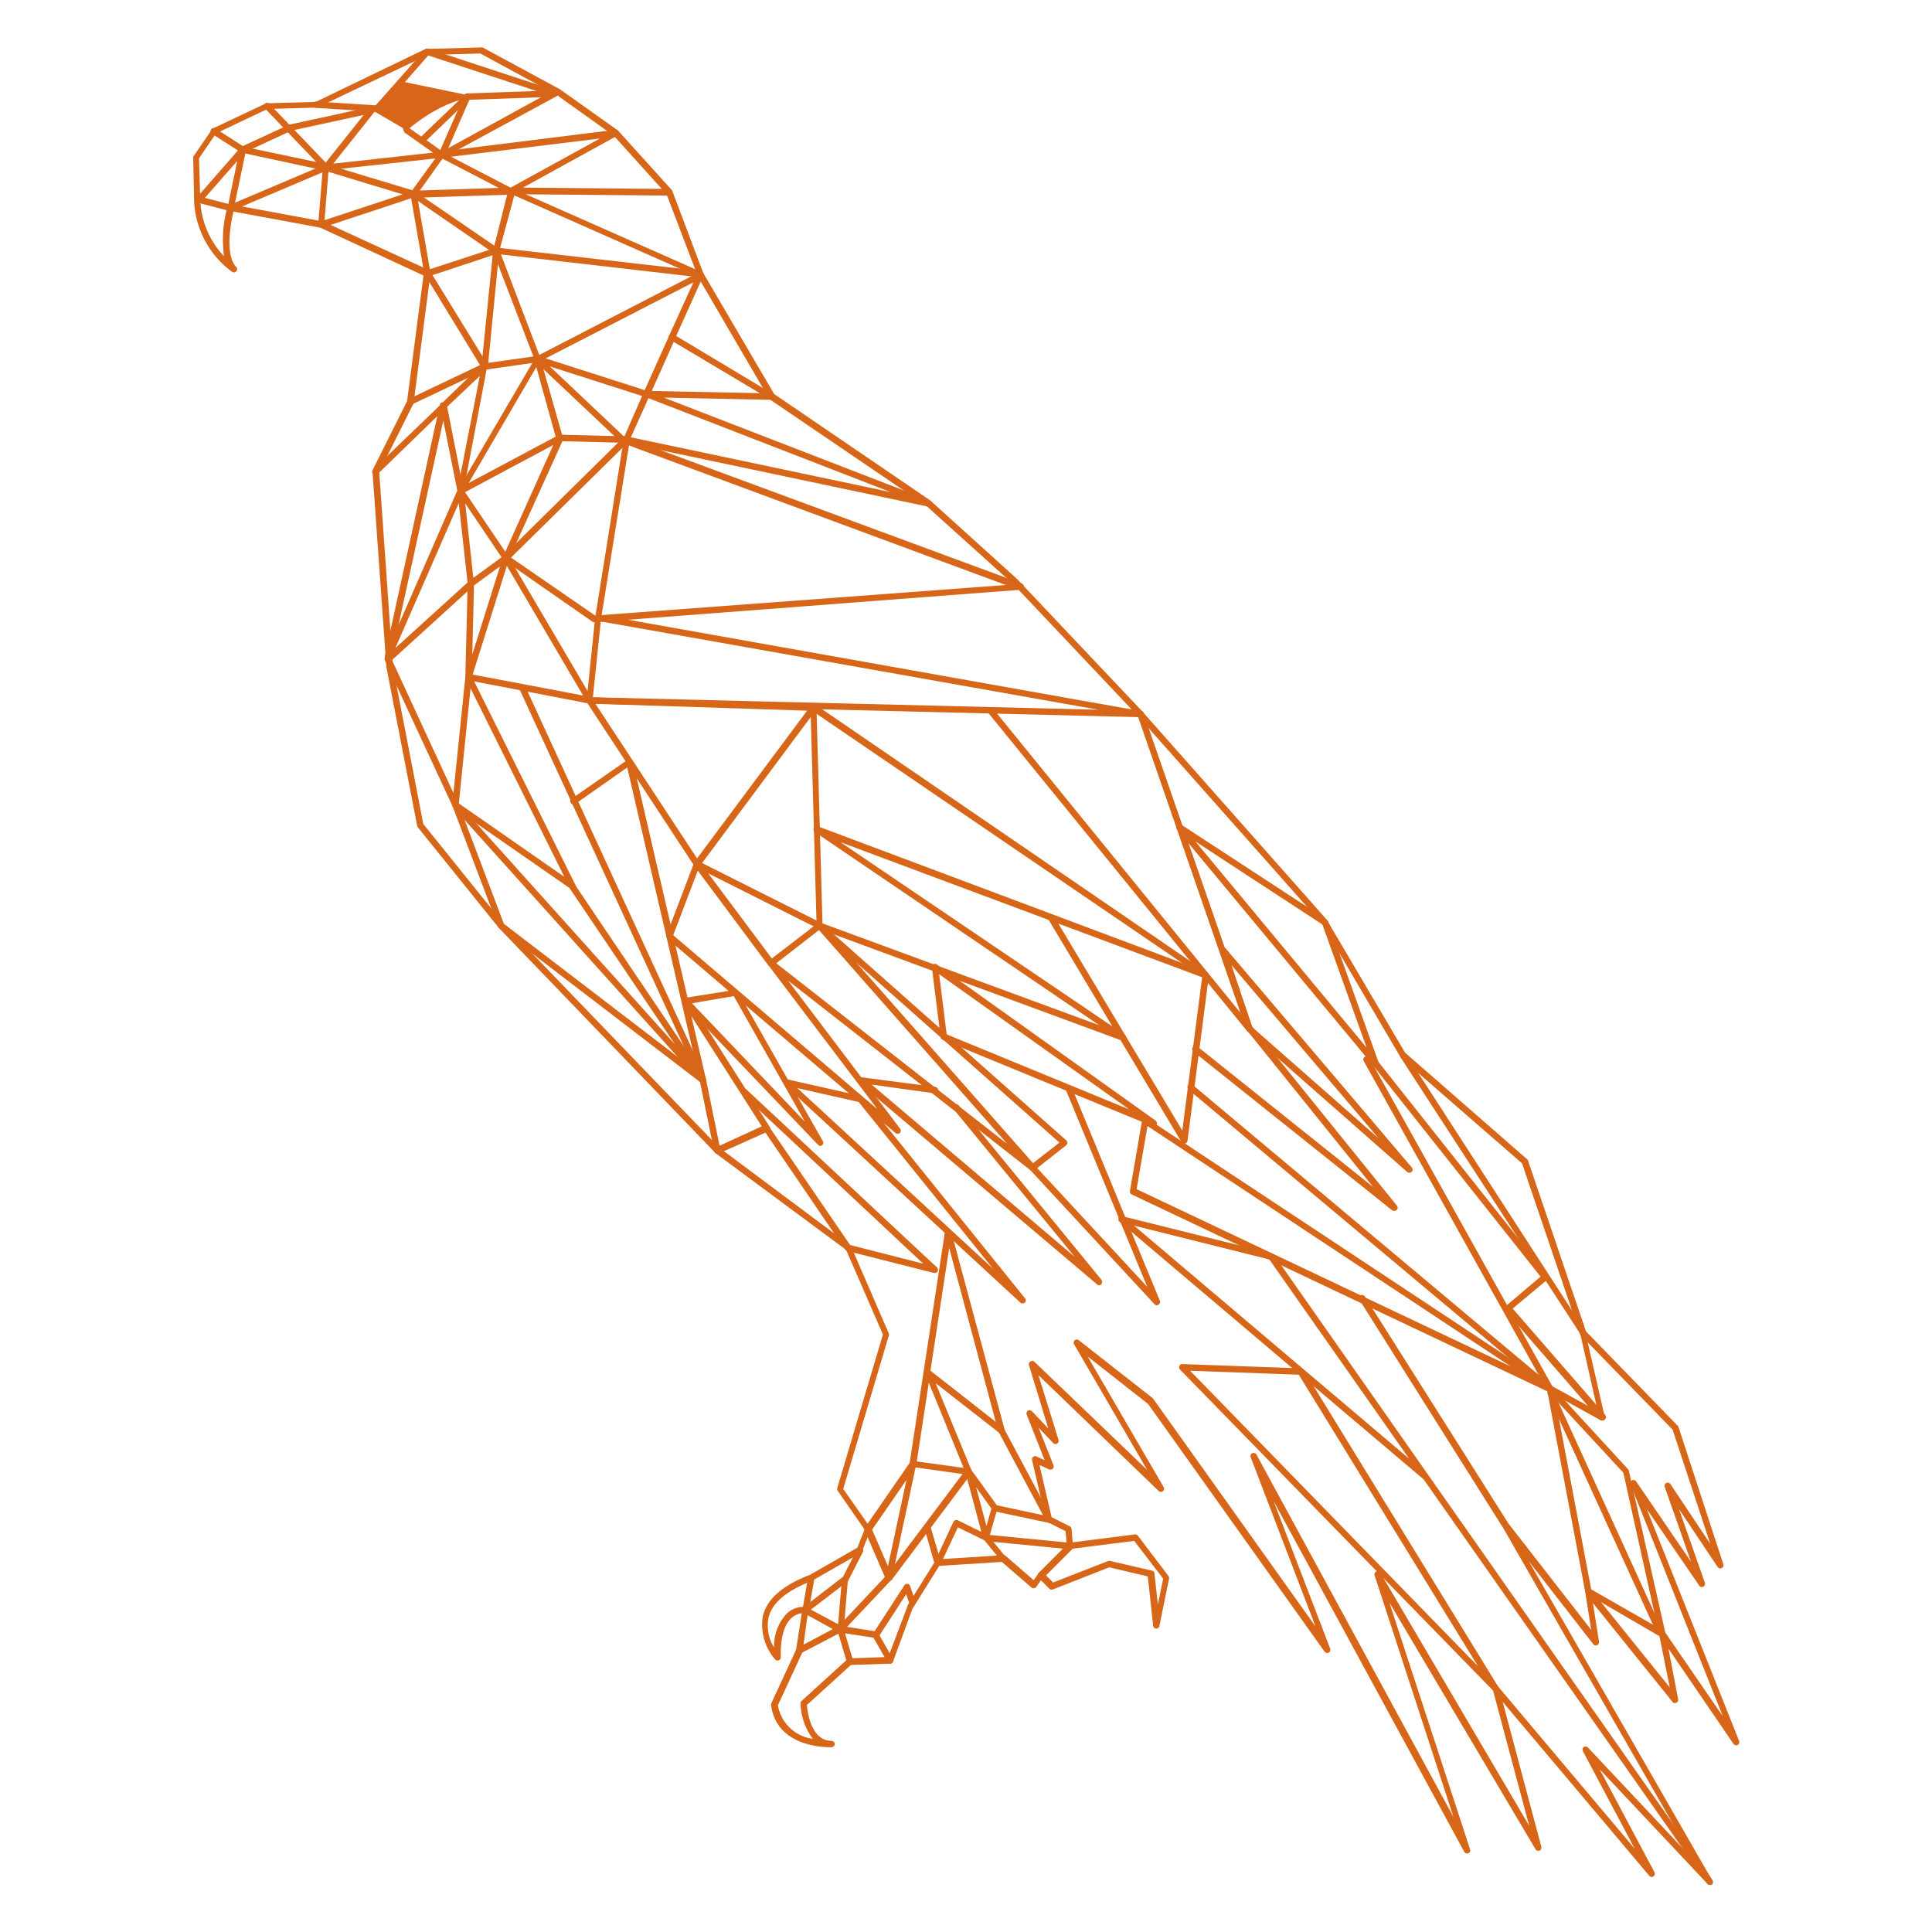<?xml version="1.0" encoding="UTF-8"?> <svg xmlns="http://www.w3.org/2000/svg" id="Layer_1" data-name="Layer 1" viewBox="0 0 200 200"><defs><style> .cls-1 { fill: #d86619; } </style></defs><g><path class="cls-1" d="M177,195.12a.35.35,0,0,1-.24-.1L165.6,183.16l5.67,10.65a.33.33,0,0,1-.11.43.31.31,0,0,1-.43-.06l-15.17-18,4,15a.33.33,0,0,1-.6.26l-15.13-25.54,8.35,25.54a.33.33,0,0,1-.18.41.34.34,0,0,1-.42-.15l-19.73-36.29,5.85,15.26a.33.33,0,0,1-.15.41.35.35,0,0,1-.43-.1l-18.27-25.64-6.25-4.91,7.87,13.53a.33.33,0,0,1-.51.4l-12.46-12,2.08,6.7a.33.33,0,0,1-.15.38.32.32,0,0,1-.41-.06l-1.5-1.58,1.54,3.89a.33.33,0,0,1-.08.36.35.35,0,0,1-.37.06l-1-.45,1.25,5.4,1.88.94a.35.35,0,0,1,.19.27l.11,1.39,6.44-.82a.31.31,0,0,1,.31.13l3.17,4.18a.32.32,0,0,1,.06.27l-1,4.9a.33.33,0,0,1-.34.27.34.34,0,0,1-.31-.3l-.55-5.1-4-.94L109,164.54a.34.34,0,0,1-.36-.07l-.88-.88-.49.69a.33.33,0,0,1-.23.14.35.35,0,0,1-.26-.08l-3.07-2.65-6.48.41-2.78,4.45-2,5.45a.36.36,0,0,1-.3.22l-4.07.14-4.55,4.14c.06.71.43,3.71,2.54,3.71a.35.35,0,0,1,.34.32.34.34,0,0,1-.32.34s-5.65.26-6.26-4.32a.31.31,0,0,1,0-.19l2.58-5.58L83,167a1.89,1.89,0,0,0-1.06.49c-.78.71-1.17,2.12-1.11,4.07a.33.33,0,0,1-.21.31.32.32,0,0,1-.37-.08,5.47,5.47,0,0,1-1.28-4.51c.44-1.76,2.07-3.19,4.85-4.24l4.93-2.82.75-1.89-2.78-4a.34.34,0,0,1-.05-.28l4.73-15.9-3.81-8.76-13.5-10,0,0L51.65,96.07,43.26,85.65a.27.27,0,0,1-.07-.14L40,69.06a.06.06,0,0,1,0,0l-1.44-20.2a.32.32,0,0,1,0-.17l3.58-7.17,1.7-13L33.17,23.57l-9-1.67c-.24,1-.94,4.41.29,5.75a.31.31,0,0,1,0,.43.33.33,0,0,1-.44.06A9.66,9.66,0,0,1,20.1,21L20,16.33a.33.33,0,0,1,.06-.19l1.88-2.74a.3.3,0,0,1,.13-.12l5.48-2.59.13,0,5-.14L44.06,5.06a.31.31,0,0,1,.13,0l5.6-.15a.33.33,0,0,1,.17,0l8,4.33,0,0,6,4.26.05.05,5.53,6.12.06.1,3.2,8.49,7.34,12.53,16.14,11,0,0,9,8.14,12.94,13.68,19.12,21.59a.1.1,0,0,1,0,0l8.11,13.77L158.08,120a.28.28,0,0,1,.1.14l6,17.68,9.5,9.78a.35.35,0,0,1,.08.13l4.64,14.2a.33.33,0,0,1-.17.4.34.34,0,0,1-.42-.11l-4-6,2.68,7.63a.34.34,0,0,1-.16.4.33.33,0,0,1-.43-.11l-5.42-7.92,9.55,24a.33.33,0,0,1-.15.42.34.34,0,0,1-.43-.11l-6.73-9.86,1,5.24a.33.33,0,0,1-.18.36.32.32,0,0,1-.4-.09l-8.24-10.23.63,4a.34.34,0,0,1-.2.36.32.32,0,0,1-.39-.1l-6.67-8.58,19,33.07a.32.32,0,0,1-.09.43A.33.33,0,0,1,177,195.12ZM164.15,180.8a.32.32,0,0,1,.24.11l10.91,11.6-19.9-34.7a.32.32,0,0,1,.1-.44.32.32,0,0,1,.44.07l8.78,11.28-.62-3.92a.33.33,0,0,1,.58-.26l8.17,10.14-1.1-5.5a.34.34,0,0,1,.19-.37.33.33,0,0,1,.4.12l6,8.73-9.55-24a.32.32,0,0,1,.15-.41.33.33,0,0,1,.43.1l5.68,8.31-2.72-7.74a.33.33,0,0,1,.17-.4.32.32,0,0,1,.42.11l4.12,6.18L173.15,148l-9.51-9.78-.08-.12-6-17.67-12.49-10.87a.27.27,0,0,1-.07-.08L136.9,95.68,117.8,74.13,104.89,60.47l-9-8.11-16.18-11a.35.35,0,0,1-.1-.11L72.22,28.6l0-.05L69,20.1l-5.46-6.05L57.62,9.82l-7.9-4.28-5.44.15L32.83,11.14a.28.28,0,0,1-.13,0l-5,.14-5.34,2.53-1.76,2.58.14,4.51a9.05,9.05,0,0,0,2.45,5.63,12.69,12.69,0,0,1,.36-5.13.34.34,0,0,1,.38-.24l9.38,1.74.08,0,11,5.05a.32.32,0,0,1,.18.34L42.83,41.62a.23.23,0,0,1,0,.11l-3.57,7.13L40.67,69,43.82,85.3l8.32,10.33,22.33,23.19L88,128.91a.28.28,0,0,1,.11.13l3.9,9a.33.33,0,0,1,0,.22l-4.72,15.87,2.8,4a.34.34,0,0,1,0,.31l-.86,2.17a.36.36,0,0,1-.14.16l-5.06,2.89,0,0c-2.58,1-4.09,2.24-4.47,3.79a4.27,4.27,0,0,0,.57,3.09A4.91,4.91,0,0,1,81.48,167a2.56,2.56,0,0,1,1.91-.66.33.33,0,0,1,.28.37l-.58,4.19a.29.29,0,0,1,0,.09l-2.56,5.54A4.21,4.21,0,0,0,84.14,180a6.43,6.43,0,0,1-1.27-3.66.33.33,0,0,1,.11-.26l4.76-4.33a.32.32,0,0,1,.21-.08l4-.14,2-5.27a.09.09,0,0,1,0-.06l2.88-4.62a.35.35,0,0,1,.26-.16l6.78-.43a.33.33,0,0,1,.24.08l2.9,2.51.51-.72a.35.35,0,0,1,.24-.14.31.31,0,0,1,.26.1l1,1,5.71-2.23a.34.34,0,0,1,.2,0l4.33,1a.33.33,0,0,1,.25.28l.35,3.24.55-2.69-3-3.91-6.6.84a.32.32,0,0,1-.25-.07.35.35,0,0,1-.12-.23l-.13-1.55-1.85-.92a.38.38,0,0,1-.18-.23l-1.44-6.2a.33.33,0,0,1,.46-.38l.84.39-1.86-4.73a.33.33,0,0,1,.55-.34l1.69,1.79-2-6.56a.31.31,0,0,1,.14-.37.32.32,0,0,1,.4,0l11.69,11.21-7.56-13a.34.34,0,0,1,.07-.42.33.33,0,0,1,.42,0l7.65,6s0,0,.06.07l16.79,23.56-6.71-17.52a.32.32,0,0,1,.17-.41.33.33,0,0,1,.43.14l20.39,37.51-8.16-25a.33.33,0,0,1,.6-.27L158.3,189l-3.76-14.07a.33.33,0,0,1,.17-.38.34.34,0,0,1,.41.08l14.1,16.74-5.36-10.09a.33.33,0,0,1,.29-.49ZM32.69,10.84h0Z"></path><path class="cls-1" d="M41.57,8.43l-3,3,3.55,2.07S46,10,49.59,10.09Z"></path><path class="cls-1" d="M42.81,20.43a.33.33,0,0,1-.29-.18.34.34,0,0,1,0-.35l2.91-4a.33.33,0,0,1,.42-.11l7.2,3.74a.33.33,0,0,1-.15.62l-10.1.33Zm3-4-2.35,3.29,8.17-.27Z"></path><path class="cls-1" d="M69.29,20.25h0L52.91,20.1a.33.33,0,0,1-.32-.24.36.36,0,0,1,.16-.38l9.35-5.14-16.34,2a.34.34,0,0,1-.37-.29.33.33,0,0,1,.29-.37l18-2.24a.34.34,0,0,1,.36.23.33.33,0,0,1-.16.39l-9.74,5.36,15.11.14a.33.33,0,1,1,0,.66Z"></path><path class="cls-1" d="M96.1,52.43H96L64.78,45.84a.33.33,0,0,1-.23-.18.31.31,0,0,1,0-.28l2-4.57v-.09a.39.39,0,0,1,.13-.2l2.52-5.62a.34.34,0,0,1,.05-.17s0,0,.06-.08L72.2,28.3a.33.33,0,1,1,.6.27L70,34.78l10,6a.33.33,0,0,1-.17.61l-11.11-.23L96.22,51.8a.33.33,0,0,1-.12.63ZM65.31,45.27l26.88,5.67L67.13,41.22Zm2.16-4.8,11.18.23-8.91-5.31Z"></path><path class="cls-1" d="M61.9,64.27h0a.34.34,0,0,1-.28-.38l2.89-18.06-6.29-.15L52.68,57.9a.33.33,0,0,1-.44.17.33.33,0,0,1-.16-.44l5.58-12.42A.33.33,0,0,1,58,45l6.88.17a.33.33,0,0,1,.25.12.36.36,0,0,1,.07.27L62.23,64A.33.33,0,0,1,61.9,64.27Z"></path><path class="cls-1" d="M61.51,64.42a.3.3,0,0,1-.18-.06L52.19,58a.35.35,0,0,1-.14-.24.34.34,0,0,1,.1-.27l12-11.83L55.4,37.41a.33.33,0,0,1,.46-.48l8.79,8.31a.34.34,0,0,1,.43,0,.32.32,0,0,1,.09.17l40.6,15a.31.31,0,0,1,.21.35.33.33,0,0,1-.3.29L61.54,64.42Zm-8.61-6.7,8.71,6,42.51-3.16L64.8,46Z"></path><path class="cls-1" d="M118.05,74.24h0l-57-1.4a.37.37,0,0,1-.24-.12.32.32,0,0,1-.08-.25l.88-8.56a.34.34,0,0,1,.13-.23.31.31,0,0,1,.26-.06l56.15,10a.33.33,0,0,1,.27.36A.33.33,0,0,1,118.05,74.24ZM61.38,72.18l52.31,1.29-51.5-9.14Z"></path><path class="cls-1" d="M47.15,83.66a.35.35,0,0,1-.3-.19l-7-15.09a.31.31,0,0,1,0-.31.34.34,0,0,1,0-.2l5.42-24.79-6.18,6a.33.33,0,1,1-.46-.48l6.9-6.63v-.07a.34.34,0,0,1,.32-.26l4-3.88a.34.34,0,0,1,.56.3L48,50.74l4.62,6.84h0L61.3,72.34a.34.34,0,0,1,0,.36.34.34,0,0,1-.34.13L48.79,70.48,47.48,83.36a.33.33,0,0,1-.28.29ZM40.58,68.33l6.36,13.76,1.23-12,.22-8.87Zm8.35,1.5L60.36,72,52.47,58.58Zm.14-9.23-.18,7.15,2.87-9.12Zm-1.58-8.52-6.56,15L48.4,60.3Zm-1.6-8.54L41.25,64.72l6.09-13.94Zm2.27,8.57L49,59.82l2.92-2.13Zm-1.87-10,1.38,7,2-10.19Z"></path><path class="cls-1" d="M72.77,112.16a.37.37,0,0,1-.2-.07l-20.89-16a.31.31,0,0,1-.1-.15L46.84,83.44a.33.33,0,0,1,.5-.38l11.08,7.71L48.2,70.23a.33.33,0,0,1,.15-.44.32.32,0,0,1,.44.15L59.58,91.63a.32.32,0,0,1-.08.4.32.32,0,0,1-.4,0L47.84,84.21l4.32,11.42,19.75,15.12L53.77,71.33a.34.34,0,0,1,.16-.44.34.34,0,0,1,.44.16l18.7,40.64a.32.32,0,0,1-.09.39A.34.34,0,0,1,72.77,112.16Z"></path><path class="cls-1" d="M72.77,112.16a.36.36,0,0,1-.25-.11L46.9,83.55a.33.33,0,1,1,.5-.44l22.47,25L59,92a.33.33,0,1,1,.55-.37l13.49,20a.34.34,0,0,1-.08.45A.37.37,0,0,1,72.77,112.16Z"></path><path class="cls-1" d="M47.68,51.14a.33.33,0,0,1-.24-.1.33.33,0,0,1,0-.39l8-13.65.06-.07.08-.06,16.26-8.41-18.6-8.23L51.68,26,50.5,38a.34.34,0,0,1-.36.3.34.34,0,0,1-.3-.37L51,26.42l-6.64,2.2a.36.36,0,0,1-.27,0,.34.34,0,0,1-.16-.23l-1.43-8.21a.33.33,0,0,1,.15-.33.35.35,0,0,1,.37,0l8.15,5.58,1.44-5.71a.34.34,0,0,1,.18-.21.31.31,0,0,1,.28,0l19.58,8.66a.32.32,0,0,1,.2.29.32.32,0,0,1-.18.31L56.49,37.1,67,40.47a.33.33,0,0,1,.21.42.32.32,0,0,1-.41.21l-10.7-3.43,2.16,7.58a.33.33,0,0,1-.17.38L47.84,51.11A.45.45,0,0,1,47.68,51.14ZM55.52,38l-7,12,9-4.8ZM43.27,20.81l1.23,7.06,6.12-2Z"></path><path class="cls-1" d="M50.17,38.28a.33.33,0,0,1-.28-.16L44,28.47a.33.33,0,0,1,.1-.45.33.33,0,0,1,.46.11l5.82,9.46,4.83-.69L51.05,26.06a.31.31,0,0,1,0-.32.33.33,0,0,1,.3-.12L72.1,28a.34.34,0,0,1,.29.37.34.34,0,0,1-.37.29L51.86,26.34l4.08,10.71a.33.33,0,0,1,0,.29.31.31,0,0,1-.23.15l-5.46.78Z"></path><path class="cls-1" d="M39.05,11.57h0l-6.35-.4a.33.33,0,1,1,0-.66l6.19.39L44,5.14a.31.31,0,0,1,.35-.09L57.53,9.38a.33.33,0,0,1-.2.63l-13-4.27-5,5.71A.3.3,0,0,1,39.05,11.57Z"></path><path class="cls-1" d="M33.75,17.68a.32.32,0,0,1-.29-.17.32.32,0,0,1,0-.36l4.19-5.25-7.74,1.68a.33.33,0,1,1-.14-.64l8.65-1.88a.33.33,0,0,1,.35.14.31.31,0,0,1,0,.38L34.5,16.94,44.82,15.8l-2.94-2.08a1,1,0,0,1-.12-.86c.11-.15.35.22.5.32l3.32,2.35,2.49-5.66a.34.34,0,0,1,.29-.2l9.06-.31a.34.34,0,0,1,.33.25.33.33,0,0,1-.16.37L45.88,16.33l-.05,0h0l-.08,0-12,1.31Zm14.84-7.35-2.18,5L56,10.07Z"></path><path class="cls-1" d="M43.65,14.88a.3.3,0,0,1-.23-.1.33.33,0,0,1,0-.47l4.73-4.54a.32.32,0,0,1,.46,0,.33.33,0,0,1,0,.47l-4.73,4.55A.32.32,0,0,1,43.65,14.88Z"></path><path class="cls-1" d="M33.27,23.58a.29.29,0,0,1-.2-.07.33.33,0,0,1-.13-.29l.47-5.75-6-6.26a.33.33,0,0,1,0-.46.32.32,0,0,1,.47,0l6.05,6.3,9,2.72a.33.33,0,0,1,.23.31.32.32,0,0,1-.23.32l-9.54,3.16ZM34,17.79l-.4,5,8.08-2.67Z"></path><path class="cls-1" d="M25.13,15.83a.41.41,0,0,1-.18-.05l-3-1.92a.34.34,0,0,1-.1-.46.35.35,0,0,1,.46-.1l2.82,1.82L29.73,13a.33.33,0,0,1,.28.6L25.27,15.8A.32.32,0,0,1,25.13,15.83Z"></path><path class="cls-1" d="M23.89,21.85h-.08L20.53,21a.32.32,0,0,1-.23-.22.34.34,0,0,1,.06-.32l4.52-5.17a.35.35,0,0,1,.4-.08.34.34,0,0,1,.18.37l-1.25,6a.29.29,0,0,1-.15.21A.34.34,0,0,1,23.89,21.85Zm-2.68-1.37,2.43.63.92-4.45Z"></path><path class="cls-1" d="M23.89,21.85a.33.33,0,0,1-.3-.2.32.32,0,0,1,.17-.43l8.89-3.77-7.59-1.63a.33.33,0,0,1-.25-.39.32.32,0,0,1,.39-.25L33.82,17a.34.34,0,0,1,.26.29.35.35,0,0,1-.2.34L24,21.82A.31.31,0,0,1,23.89,21.85Z"></path><path class="cls-1" d="M42.51,41.91a.32.32,0,0,1-.3-.19.33.33,0,0,1,.15-.44L50,37.65a.33.33,0,1,1,.28.6l-7.66,3.63Z"></path><path class="cls-1" d="M129.35,106.85a.34.34,0,0,1-.26-.12l-26.76-32.9a.33.33,0,1,1,.51-.42l25.58,31.45L117.74,74a.33.33,0,0,1,.2-.42.32.32,0,0,1,.42.2l11.3,32.61a.34.34,0,0,1-.15.4A.47.47,0,0,1,129.35,106.85Z"></path><path class="cls-1" d="M116.21,107.71l-.11,0L84.7,96.13a.32.32,0,0,1-.19-.42.33.33,0,0,1,.42-.2l28.86,10.62-29.44-20a.34.34,0,0,1-.1-.43.33.33,0,0,1,.41-.16l40.26,15.1a.35.35,0,0,1,.2.43.33.33,0,0,1-.43.19L87,87.18,116.4,107.1a.34.34,0,0,1,.11.43A.35.35,0,0,1,116.21,107.71Z"></path><path class="cls-1" d="M74.25,119.4a.28.28,0,0,1-.15,0,.32.32,0,0,1-.17-.22l-1.48-7.25L64.93,79.45l-5.37,3.77a.33.33,0,1,1-.38-.54L65,78.63a.32.32,0,0,1,.31,0,.35.35,0,0,1,.21.23l5.68,24.53a.32.32,0,0,1,.1.1l8.38,13.16a.32.32,0,0,1,0,.27.31.31,0,0,1-.18.21l-5.09,2.28A.35.35,0,0,1,74.25,119.4Zm-2.68-14.21,1.52,6.56,1.4,6.85,4.37-2Z"></path><path class="cls-1" d="M122.6,118.39a.34.34,0,0,1-.29-.16l-13.75-23a.33.33,0,0,1,.12-.45.32.32,0,0,1,.45.11l13.26,22.14,2.06-15.92L84.54,73.9l.61,21.91a.37.37,0,0,1-.13.28L80,100a.31.31,0,0,1-.24.07.36.36,0,0,1-.22-.13L71.88,89.65h0L60.74,72.69a.34.34,0,0,1,0-.35.32.32,0,0,1,.3-.16l23.16.75.11,0,.08,0L125,100.72a.33.33,0,0,1,.14.32l-2.21,17.06a.32.32,0,0,1-.26.28Zm-50-28.94,7.3,9.77,4.63-3.56-.6-21.44ZM61.64,72.86l10.52,16L83.55,73.57Z"></path><path class="cls-1" d="M106.88,121.21a.33.33,0,0,1-.21-.07L81.58,101.51l11.6,15.33a.33.33,0,0,1-.48.45L69.08,97.17A.33.33,0,0,1,69,96.8l2.84-7.46a.32.32,0,0,1,.19-.19.32.32,0,0,1,.27,0L85,95.53a.31.31,0,0,1,.09.07l22.07,25.06a.34.34,0,0,1,0,.45A.37.37,0,0,1,106.88,121.21ZM79.78,99.36a.33.33,0,0,1,.21.07l24.29,19L84.61,96.09,72.32,89.91l-2.63,6.9,21.13,18L79.52,99.89a.33.33,0,0,1,.26-.53Z"></path><path class="cls-1" d="M113.8,133.06a.32.32,0,0,1-.21-.08L88.94,112.1a.34.34,0,0,1-.08-.39.3.3,0,0,1,.34-.19l7.63,1a.33.33,0,0,1-.09.66l-6.5-.9,21,17.81L98.76,114.87a.33.33,0,0,1,0-.47.33.33,0,0,1,.46,0l14.79,18.07a.35.35,0,0,1,0,.45A.33.33,0,0,1,113.8,133.06Z"></path><path class="cls-1" d="M84.93,118.63a.35.35,0,0,1-.24-.11l-14-14.66a.35.35,0,0,1-.07-.34.34.34,0,0,1,.26-.22l5.16-.82a.33.33,0,0,1,.34.16l8.8,15.49a.33.33,0,0,1-.09.43A.31.31,0,0,1,84.93,118.63ZM71.64,103.86l11.68,12.26-7.36-13Z"></path><path class="cls-1" d="M96.77,131.78h-.08l-9-2.28a.41.41,0,0,1-.19-.13L79.07,117a.33.33,0,0,1,.55-.37L88,128.88l7.58,1.94L76.84,113.28a.33.33,0,0,1,.45-.48L97,131.21a.34.34,0,0,1,.06.4A.32.32,0,0,1,96.77,131.78Z"></path><path class="cls-1" d="M142.41,110.43a.32.32,0,0,1-.25-.12L121.83,85.84a.33.33,0,0,1,.44-.48l15.08,9.85a.37.37,0,0,1,.13.17L142.72,110a.32.32,0,0,1-.14.4A.33.33,0,0,1,142.41,110.43ZM123.75,87.11l17.72,21.34L136.89,95.7Z"></path><path class="cls-1" d="M145.89,121.4a.35.35,0,0,1-.22-.08l-16.54-14.55a.4.4,0,0,1-.1-.15l-2.71-8.11a.34.34,0,0,1,.15-.4.35.35,0,0,1,.42.08l19.25,22.66a.33.33,0,0,1,0,.45A.3.3,0,0,1,145.89,121.4Zm-16.26-15.07,13.06,11.49-15.2-17.9Z"></path><path class="cls-1" d="M144.3,125.35a.31.31,0,0,1-.2-.07l-20.56-16.42a.33.33,0,1,1,.42-.52l18.18,14.53-13-16.14a.33.33,0,0,1,.52-.42l14.95,18.5a.33.33,0,0,1-.26.54Z"></path><path class="cls-1" d="M119.43,116.58l-.13,0-21.73-8.94a.33.33,0,0,1-.2-.27l-.9-7.21a.32.32,0,0,1,.52-.31L119.62,116a.33.33,0,0,1,.1.43A.32.32,0,0,1,119.43,116.58ZM98,107.08l18.9,7.77-19.68-14Z"></path><path class="cls-1" d="M88,172.36a.34.34,0,0,1-.32-.24l-.89-3-3.83,2a.33.33,0,1,1-.31-.59l4.19-2.22a.31.31,0,0,1,.28,0,.33.33,0,0,1,.19.21l1,3.37a.35.35,0,0,1-.22.42Z"></path><path class="cls-1" d="M87,169a.28.28,0,0,1-.15,0l-3.61-2a.32.32,0,0,1-.17-.35l.57-3.32a.34.34,0,0,1,.66.12l-.54,3.08,3,1.61.38-4.53a.28.28,0,0,1,0-.13l1.6-3.13a.33.33,0,0,1,.44-.14.33.33,0,0,1,.15.44l-1.57,3.08-.42,5a.32.32,0,0,1-.17.26A.29.29,0,0,1,87,169Z"></path><path class="cls-1" d="M83.34,167a.32.32,0,0,1-.26-.13.33.33,0,0,1,.06-.46l4-3.08a.34.34,0,1,1,.41.53l-4,3.07A.31.31,0,0,1,83.34,167Z"></path><path class="cls-1" d="M92,163.63a.31.31,0,0,1-.13,0,.34.34,0,0,1-.19-.37l2.52-11.76a.34.34,0,0,1,.37-.26l5.72.79a.3.3,0,0,1,.26.2.31.31,0,0,1,0,.32l-8.24,11A.35.35,0,0,1,92,163.63Zm2.78-11.72-2.14,10,7-9.32Z"></path><path class="cls-1" d="M92.15,172.22a.32.32,0,0,1-.29-.17l-1.52-2.66a.33.33,0,1,1,.58-.32l1.51,2.65a.33.33,0,0,1-.12.45A.33.33,0,0,1,92.15,172.22Z"></path><path class="cls-1" d="M97.05,162.11h0a.33.33,0,0,1-.3-.23l-1.06-3.69a.33.33,0,0,1,.22-.41.33.33,0,0,1,.41.23l.83,2.84,1.55-3.31a.32.32,0,0,1,.19-.17.36.36,0,0,1,.25,0l2.45,1.21-1.65-6.18a.32.32,0,0,1,.18-.38.31.31,0,0,1,.4.1l2.73,3.78a.33.33,0,0,1,0,.29l-.89,3.09a.14.14,0,0,1,0,.06l0,0a.31.31,0,0,1-.18.14h0a.32.32,0,0,1-.22,0l-2.8-1.37-1.78,3.79A.32.32,0,0,1,97.05,162.11Zm4-8.14,1.07,4,.51-1.8Z"></path><path class="cls-1" d="M107.73,163.41a.33.33,0,0,1-.23-.56l2.53-2.54-7.2-.7,1.26,1.53a.33.33,0,0,1,0,.47.33.33,0,0,1-.46-.05l-1.76-2.15a.32.32,0,0,1,0-.36.35.35,0,0,1,.33-.18l8.68.85a.34.34,0,0,1,.28.22.31.31,0,0,1-.08.35l-3,3A.32.32,0,0,1,107.73,163.41Z"></path><path class="cls-1" d="M108.6,157.64h-.07l-5.63-1.2a.33.33,0,1,1,.14-.65l4.93,1.06-4.6-8.63a.33.33,0,0,1,.13-.45.34.34,0,0,1,.45.14l4.94,9.25a.33.33,0,0,1-.29.49Z"></path><path class="cls-1" d="M90.63,169.56h0L86.9,169a.33.33,0,0,1-.26-.22.33.33,0,0,1,.07-.33l4.89-5.2-2.07-4.78a.36.36,0,0,1,0-.32l4.64-6.72,3.65-23.92a.31.31,0,0,1,.3-.28.33.33,0,0,1,.34.24L104,148a.32.32,0,0,1-.14.36.33.33,0,0,1-.38,0l-6.62-5.17,3.7,9a.33.33,0,1,1-.61.25l-3.8-9.31-1.29,8.45a.58.58,0,0,1,0,.14l-4.58,6.63,2.09,4.81a.32.32,0,0,1-.06.35l-4.62,4.9,2.85.45,3.08-4.75a.33.33,0,0,1,.32-.15.31.31,0,0,1,.27.22l.53,1.52a.33.33,0,0,1-.63.22l-.3-.89-2.83,4.37A.32.32,0,0,1,90.63,169.56Zm5.69-27.67,6.76,5.3-4.82-18Z"></path><path class="cls-1" d="M105.84,134.93a.31.31,0,0,1-.22-.09L81.19,112.29a.33.33,0,0,1,.29-.56l7.67,1.73a.27.27,0,0,1,.18.11l16.77,20.82a.34.34,0,0,1,0,.45A.35.35,0,0,1,105.84,134.93Zm-23.3-22.29,20.24,18.68L88.89,114.08Z"></path><path class="cls-1" d="M119.76,135.12a.36.36,0,0,1-.25-.11L106.63,121.1a.32.32,0,0,1-.08-.25.35.35,0,0,1,.12-.23l3-2.34L84.6,96.07a.33.33,0,1,1,.44-.49l25.34,22.47a.36.36,0,0,1,.11.26.33.33,0,0,1-.12.25l-3,2.36,11.39,12.29-8.39-20.31a.33.33,0,0,1,.61-.25l9.09,22a.32.32,0,0,1-.13.4A.27.27,0,0,1,119.76,135.12Z"></path><path class="cls-1" d="M160.46,144.1a.23.23,0,0,1-.14,0l-43.17-20.45a.33.33,0,0,1-.18-.36l1.25-7.27a.32.32,0,0,1,.2-.25.31.31,0,0,1,.31,0l41.91,27.73a.34.34,0,0,1,.11.44A.36.36,0,0,1,160.46,144.1Zm-42.8-21,38.74,18.36-37.61-24.89Z"></path><path class="cls-1" d="M155.68,158a.33.33,0,0,1-.28-.15l-14.67-23.29a.33.33,0,1,1,.56-.35L156,157.47a.32.32,0,0,1-.1.45A.31.31,0,0,1,155.68,158Z"></path><path class="cls-1" d="M171.72,169.06a.32.32,0,0,1-.3-.19l-11.19-24.51a.33.33,0,0,1,.17-.44.32.32,0,0,1,.43.16L172,168.59a.33.33,0,0,1-.16.44Z"></path><path class="cls-1" d="M177,195.12a.32.32,0,0,1-.27-.14l-29.35-41.83-31.49-26.68a.32.32,0,0,1-.08-.4.32.32,0,0,1,.37-.17l15.51,3.87a.35.35,0,0,1,.19.13l16,22.83h0l29.37,41.86a.33.33,0,0,1-.08.46A.35.35,0,0,1,177,195.12Zm-59.6-68.24L145.87,151,131.4,130.38Z"></path><path class="cls-1" d="M154.86,175.18a.3.3,0,0,1-.23-.1l-32.48-33.31a.32.32,0,0,1-.06-.36.3.3,0,0,1,.31-.2l12.28.44a.32.32,0,0,1,.27.16l20.19,32.87a.32.32,0,0,1-.07.43A.33.33,0,0,1,154.86,175.18ZM123.2,141.9,153,172.49l-18.55-30.18Z"></path><path class="cls-1" d="M172.07,169.45a.3.3,0,0,1-.16,0L164.26,165a.36.36,0,0,1-.16-.22l-3.94-20.87L123,112.77a.33.33,0,0,1,.42-.5l37.25,31.22,4.73,2.6-1.81-8L145,109.48a.33.33,0,1,1,.55-.36l18.57,28.68a.22.22,0,0,1,0,.11l2,8.75a.33.33,0,0,1-.12.33.33.33,0,0,1-.36,0l-3.63-2,6.53,7.11a.28.28,0,0,1,.08.15L172.39,169a.34.34,0,0,1-.12.34A.37.37,0,0,1,172.07,169.45Zm-7.35-4.92,6.87,3.93-3.54-16L161,144.84Z"></path><path class="cls-1" d="M165.86,147.06a.36.36,0,0,1-.25-.11l-9.78-11.27a.3.3,0,0,1-.08-.24.35.35,0,0,1,.12-.23l3.61-3.05-17.33-21.85a.34.34,0,0,1,.06-.47.32.32,0,0,1,.46.06L160.19,132a.34.34,0,0,1,0,.46l-3.6,3,9.56,11a.33.33,0,0,1,0,.47A.35.35,0,0,1,165.86,147.06Z"></path><path class="cls-1" d="M160.46,144.1a.34.34,0,0,1-.29-.17l-19-34.09a.33.33,0,0,1,.58-.32l19,34.08a.33.33,0,0,1-.13.45A.33.33,0,0,1,160.46,144.1Z"></path></g></svg> 